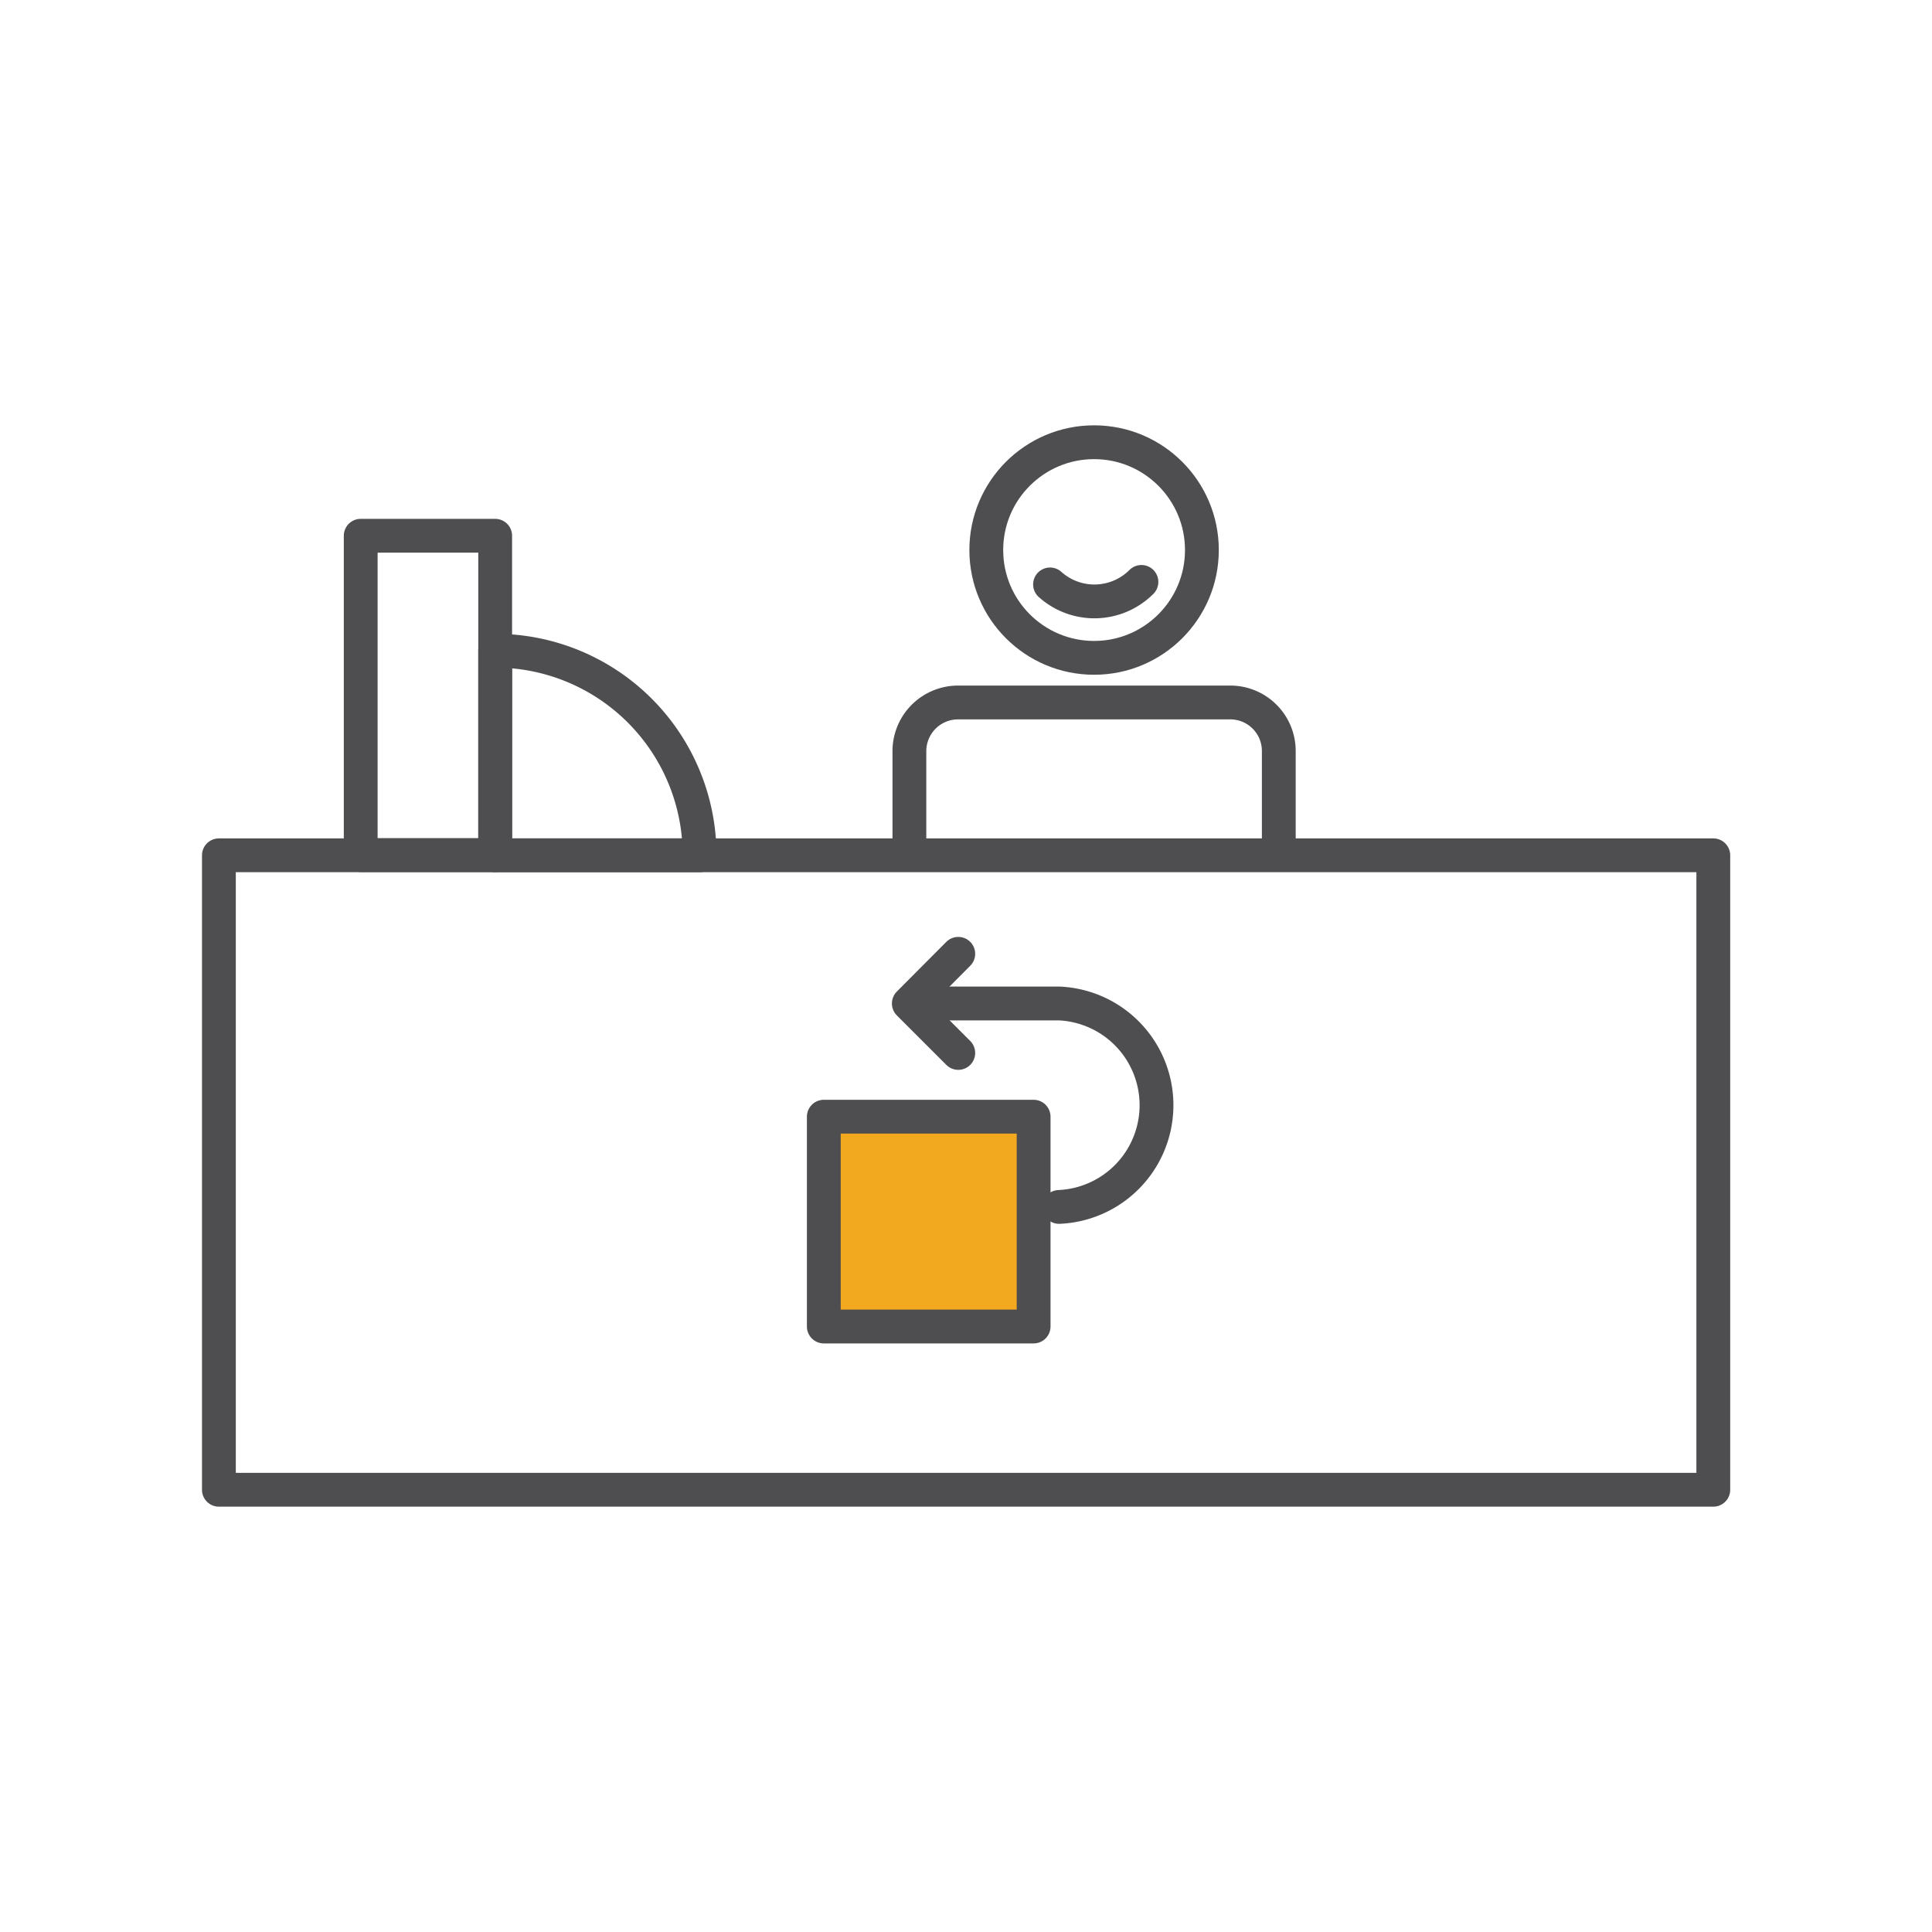 <?xml version="1.0" encoding="UTF-8"?>
<svg xmlns="http://www.w3.org/2000/svg" id="Layer_1" data-name="Layer 1" viewBox="0 0 100 100">
  <title>customer-service-dk</title>
  <circle cx="56.63" cy="28.47" r="5.58" style="fill:none;stroke:#4e4d50;stroke-linecap:round;stroke-linejoin:round;stroke-width:1.75px"></circle>
  <path d="M59.08,30.12a3.44,3.44,0,0,1-4.73.13" style="fill:none;stroke:#4e4d50;stroke-linecap:round;stroke-linejoin:round;stroke-width:1.75px"></path>
  <path d="M66.19,43.38v-4.5a2.51,2.51,0,0,0-2.51-2.52H49.58a2.52,2.52,0,0,0-2.51,2.52v4.5" style="fill:none;stroke:#4e4d50;stroke-linecap:round;stroke-linejoin:round;stroke-width:1.75px"></path>
  <rect x="11.33" y="44.27" width="77.35" height="32.84" style="fill:none;stroke:#4e4d50;stroke-linecap:round;stroke-linejoin:round;stroke-width:1.75px"></rect>
  <rect x="18.67" y="27.73" width="6.96" height="16.53" style="fill:none;stroke:#4e4d50;stroke-linecap:round;stroke-linejoin:round;stroke-width:1.75px"></rect>
  <path d="M25.63,33.68h0A10.58,10.58,0,0,1,36.21,44.27v0a0,0,0,0,1,0,0H25.63a0,0,0,0,1,0,0V33.68A0,0,0,0,1,25.63,33.68Z" style="fill:none;stroke:#4e4d50;stroke-linecap:round;stroke-linejoin:round;stroke-width:1.75px"></path>
  <rect x="42.64" y="57.8" width="10.86" height="10.86" style="fill:#f2a920;stroke:#4e4d50;stroke-linecap:round;stroke-linejoin:round;stroke-width:1.75px"></rect>
  <path d="M54.82,62.47a5.27,5.27,0,0,0,0-10.53H48.07" style="fill:none;stroke:#4e4d50;stroke-linecap:round;stroke-linejoin:round;stroke-width:1.75px"></path>
  <polyline points="49.6 54.5 47.04 51.94 49.6 49.37" style="fill:none;stroke:#4e4d50;stroke-linecap:round;stroke-linejoin:round;stroke-width:1.75px"></polyline>
</svg>
